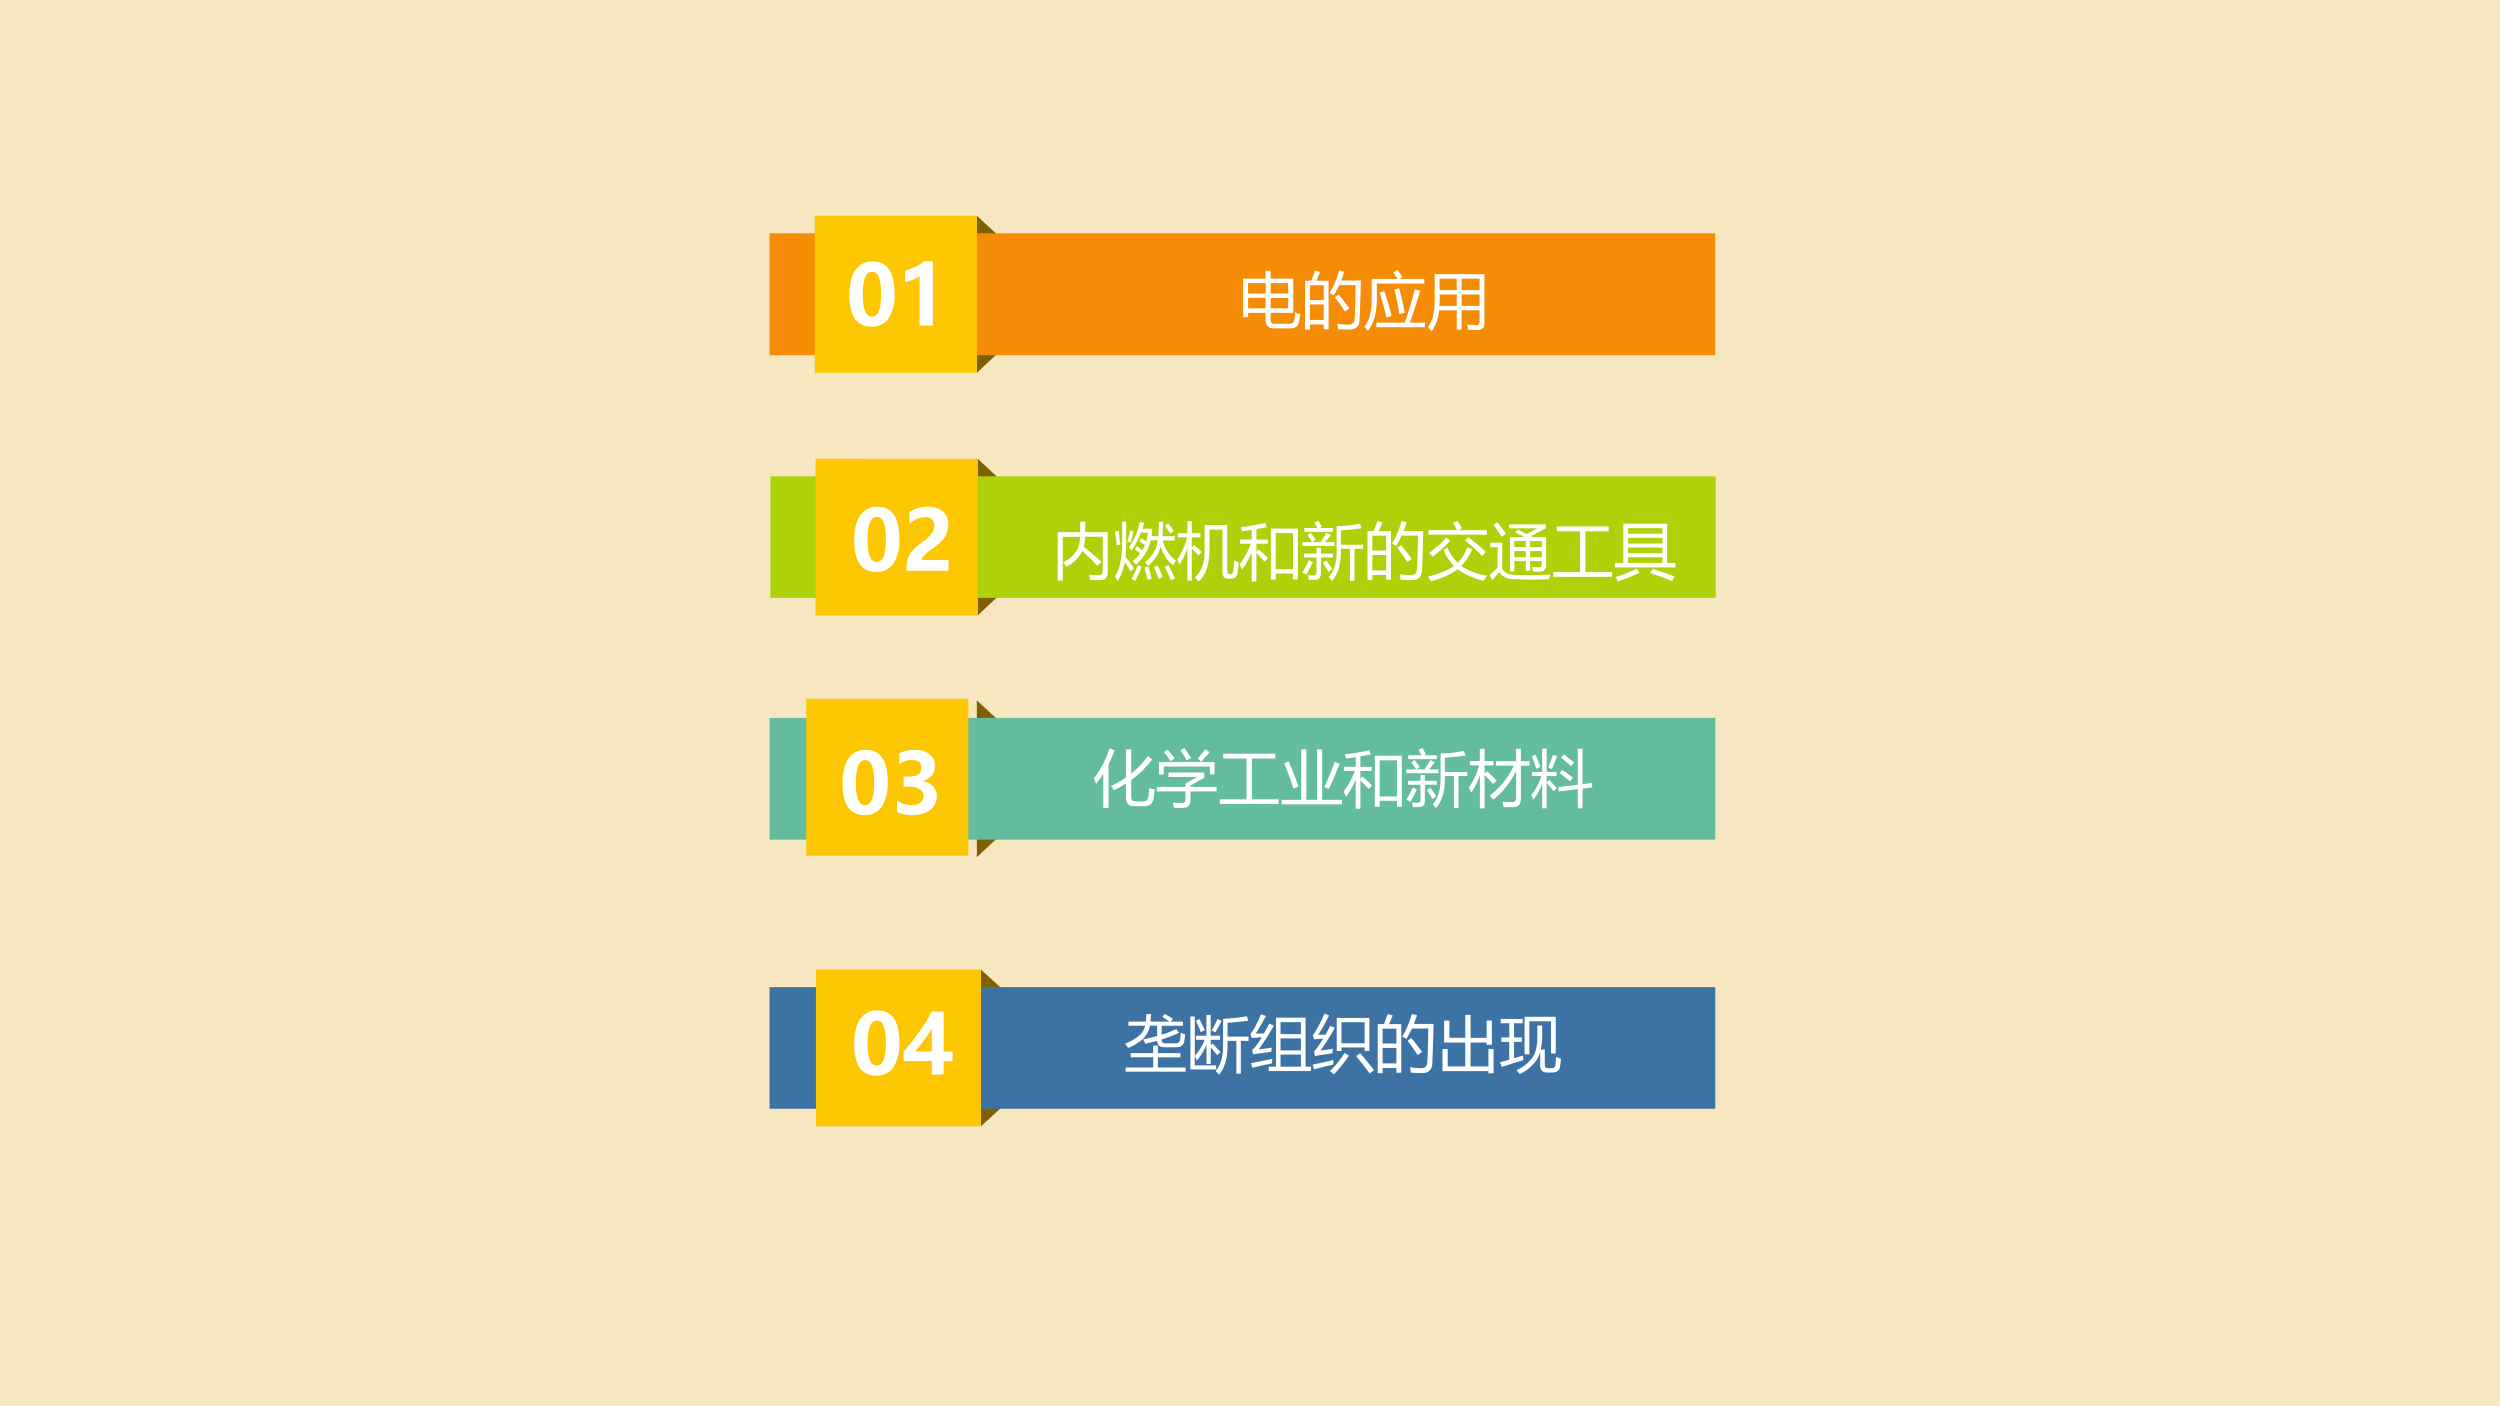 <svg xmlns="http://www.w3.org/2000/svg" xmlns:xlink="http://www.w3.org/1999/xlink" width="960" height="540" viewBox="0 0 720 405"><rect x="0" y="0" width="720" height="405" fill="#333333" stroke="none"/><g data-name="P"><clipPath id="a"><path fill-rule="evenodd" d="M0 405h720V0H0Z"/></clipPath><g clip-path="url(#a)"><path fill="#f6e7c0" fill-rule="evenodd" d="M0 405h720V0H0Z"/></g></g><path fill="#7f6000" fill-rule="evenodd" d="M281.33 71.79v-9.66l10.41 9.66ZM281.33 97.61v9.77l10.41-9.77Z" data-name="P"/><path fill="#f48c06" fill-rule="evenodd" d="M221.63 102.31H494V67.199H221.63Z" data-name="P"/><path fill="#fdc602" fill-rule="evenodd" d="M234.64 107.37h46.694V62.12H234.64Z" data-name="P"/><g data-name="P"><symbol id="b"><path d="M0 .379c0 .13.024.23.072.3a.24.24 0 0 0 .21.103c.173 0 .26-.128.26-.386a.516.516 0 0 0-.07-.293A.233.233 0 0 0 .266 0C.089 0 0 .126 0 .379m.16.004C.16.208.197.12.27.12c.074 0 .11.09.11.27 0 .18-.035.27-.107.27C.198.661.16.568.16.383Z"/></symbol><symbol id="c"><path d="M.332.773V0H.173v.595A.373.373 0 0 0 0 .525V.66c.09.026.166.063.231.113h.101Z"/></symbol><use xlink:href="#b" fill="#fff" transform="matrix(24 0 0 -24 244.634 94.086)"/><use xlink:href="#c" fill="#fff" transform="matrix(24 0 0 -24 260.695 93.77)"/></g><g data-name="P"><symbol id="d"><path d="M-2147483500-2147483500Z"/></symbol><use xlink:href="#d" fill="#fff" transform="matrix(24 0 0 -24 51539605000 -51539605000)"/></g><path fill="#7f6000" fill-rule="evenodd" d="M281.56 141.77v-9.64l10.4 9.64ZM281.56 167.51v9.74l10.4-9.74Z" data-name="P"/><path fill="#afd109" fill-rule="evenodd" d="M221.88 172.19h272.25v-35.014H221.88Z" data-name="P"/><path fill="#fdc602" fill-rule="evenodd" d="M234.88 177.25h46.672v-45.125H234.88Z" data-name="P"/><g data-name="P"><symbol id="e"><path d="M.182.131h.32V0H0v.056c0 .04.007.076.021.108a.346.346 0 0 0 .06.09.726.726 0 0 0 .119.1.468.468 0 0 1 .102.097c.02.028.03.058.03.09C.332.609.294.643.22.643A.28.28 0 0 1 .034.564v.141C.1.748.174.77.256.77c.076 0 .136-.02.18-.058A.2.2 0 0 0 .5.55.265.265 0 0 0 .427.365.722.722 0 0 0 .312.268.675.675 0 0 1 .208.183C.191.163.182.146.182.131Z"/></symbol><use xlink:href="#b" fill="#fff" transform="matrix(24 0 0 -24 246.004 164.716)"/><use xlink:href="#e" fill="#fff" transform="matrix(24 0 0 -24 261.104 164.4)"/></g><use xlink:href="#d" fill="#fff" data-name="P" transform="matrix(24 0 0 -24 51539605000 -51539605000)"/><path fill="#7f6000" fill-rule="evenodd" d="M281.33 211.35v-9.65l10.41 9.65ZM281.33 237.13v9.75l10.41-9.75Z" data-name="P"/><path fill="#63bc9e" fill-rule="evenodd" d="M221.63 241.81H494v-35.052H221.63Z" data-name="P"/><path fill="#fdc602" fill-rule="evenodd" d="M232.2 246.42h46.694v-45.174H232.2Z" data-name="P"/><g data-name="P"><symbol id="f"><path d="M0 .178A.287.287 0 0 1 .177.12c.042 0 .076.01.101.028A.095.095 0 0 1 .316.23.091.091 0 0 1 .27.312.232.232 0 0 1 .146.34H.079v.122H.14c.101 0 .152.034.152.102C.293.63.254.661.176.661c-.05 0-.1-.016-.148-.05v.13C.08.77.142.783.212.783c.072 0 .13-.016.175-.05A.16.16 0 0 0 .454.595c0-.099-.05-.16-.15-.186V.406A.2.2 0 0 0 .43.348.165.165 0 0 0 .477.23a.2.2 0 0 0-.08-.168A.335.335 0 0 0 .189 0 .395.395 0 0 0 0 .039v.139Z"/></symbol><use xlink:href="#b" fill="#fff" transform="matrix(24 0 0 -24 242.644 234.746)"/><use xlink:href="#f" fill="#fff" transform="matrix(24 0 0 -24 258.342 234.746)"/></g><use xlink:href="#d" fill="#fff" data-name="P" transform="matrix(24 0 0 -24 51539605000 -51539605000)"/><path fill="#7f6000" fill-rule="evenodd" d="M282.51 288.89v-9.64l10.6 9.64ZM282.51 314.638v9.737l10.6-9.737Z" data-name="P"/><path fill="#3c72a4" fill-rule="evenodd" d="M221.63 319.32H494v-35.014H221.63Z" data-name="P"/><path fill="#fdc602" fill-rule="evenodd" d="M234.99 324.375h47.527V279.25H234.99Z" data-name="P"/><g data-name="P"><symbol id="g"><path d="M.481.756v-.48h.107V.16H.481V0H.338v.161H0v.116c.07.078.136.16.197.248.061.087.107.164.138.231h.146M.14.276h.198v.277A1.06 1.06 0 0 0 .27.447 3.245 3.245 0 0 0 .14.276Z"/></symbol><use xlink:href="#b" fill="#fff" transform="matrix(24 0 0 -24 246.004 309.772)"/><use xlink:href="#g" fill="#fff" transform="matrix(24 0 0 -24 260.237 309.456)"/></g><use xlink:href="#d" fill="#fff" data-name="P" transform="matrix(24 0 0 -24 51539605000 -51539605000)"/><g data-name="P"><symbol id="h"><path d="M0 .797h.36v.125h.081V.797h.362V.248H.44V.134c0-.04.021-.06.063-.06h.228c.045 0 .072.015.081.044a.62.62 0 0 1 .023.138.925.925 0 0 1 .081-.03A1.281 1.281 0 0 0 .891.092C.874.03.83 0 .758 0h-.26C.406 0 .36.045.36.135v.113H.081V.181H0v.616M.722.32v.167h-.28V.321h.28m-.64 0H.36v.167H.081V.321m.64.403h-.28V.558h.28v.166M.082.558h.28v.166H.08V.558Z"/></symbol><symbol id="i"><path d="M0 .784h.099c.024.06.044.113.06.162L.24.923C.22.873.2.827.18.784h.196V.007H.298v.076h-.22V0H0v.784m.39-.2c.062.097.114.218.156.362l.082-.02a2.767 2.767 0 0 0-.05-.139h.314a24.041 24.041 0 0 0-.02-.632C.868.053.814.002.711.002.65.002.59.004.53.008a.677.677 0 0 1-.016.087h.003C.583.085.642.08.696.08c.06 0 .091.031.096.094.007.097.012.276.016.539H.546A1.345 1.345 0 0 0 .458.548a.374.374 0 0 1-.067.036M.078.156h.22v.247h-.22V.156m.22.555h-.22V.474h.22V.71M.477.518l.06.044C.607.476.665.402.708.34L.637.29C.59.364.537.44.477.517Z"/></symbol><symbol id="j"><path d="m.46.936.071.038C.56.938.586.899.611.857L.564.83H.96V.756H.2v-.24C.2.287.151.115.056 0A.692.692 0 0 1 0 .067c.078.088.117.237.117.448V.83H.53a1.187 1.187 0 0 1-.07.106M.193.132h.452c.05.13.105.307.162.533L.892.642a6.614 6.614 0 0 0-.163-.51h.242V.058H.193v.074m.053.48L.32.636C.36.518.4.385.437.238L.354.213A5.75 5.75 0 0 1 .246.61m.235.05.076.02C.59.565.62.434.647.289L.56.266C.54.395.515.526.48.66Z"/></symbol><symbol id="k"><path d="M.46.026v.31H.176A.63.63 0 0 0 .058 0 1.193 1.193 0 0 1 0 .067c.042.06.071.127.086.2.014.07.021.17.021.298v.35h.796V.137C.903.06.867.02.793.02L.642.024a1.811 1.811 0 0 1-.015.081A2.09 2.09 0 0 1 .765.1c.04 0 .06.019.06.057v.18H.538v-.31H.46m.078.38h.287V.59H.538V.407m.287.435H.538V.66h.287v.182M.181.407H.46V.59H.186C.188.527.186.466.18.407m.005.435V.66H.46v.182H.186Z"/></symbol><use xlink:href="#h" fill="#fff" transform="matrix(18 0 0 -18 358.003 94.576)"/><use xlink:href="#i" fill="#fff" transform="matrix(18 0 0 -18 375.862 94.945)"/><use xlink:href="#j" fill="#fff" transform="matrix(18 0 0 -18 392.93 95.28)"/><use xlink:href="#k" fill="#fff" transform="matrix(18 0 0 -18 411.264 95.42)"/><symbol id="l"><path d="M-2147483500-2147483500Z"/></symbol><use xlink:href="#l" transform="matrix(18 0 0 -18 38654700000 -38654700000)"/></g><g data-name="P"><symbol id="m"><path d="M0 .776h.36v.168h.08V.776H.8V.132C.799.049.759.008.677.009.634.009.58.009.519.01a.666.666 0 0 1-.015.085C.566.09.617.088.658.086.7.087.72.107.72.149v.554H.438A.788.788 0 0 0 .417.544C.532.45.625.37.697.3L.636.236C.567.313.486.392.394.474A.58.58 0 0 0 .14.224a.76.76 0 0 1-.055.07.52.52 0 0 1 .218.186c.031.05.05.124.054.222H.08V0H0v.776Z"/></symbol><symbol id="n"><path d="M.225.541C.309.661.368.796.4.947L.47.932A4.139 4.139 0 0 0 .44.838h.155V.774A.518.518 0 0 0 .588.718h.108c.005.05.007.126.007.23h.068C.77.868.769.792.763.718h.196V.65H.768A.564.564 0 0 1 .977.325 1.716 1.716 0 0 0 .929.252a.612.612 0 0 0-.194.304.608.608 0 0 0-.2-.312.504.504 0 0 1-.054.058.532.532 0 0 1 .207.35H.576A.722.722 0 0 0 .34.266a.75.75 0 0 1-.056.052.662.662 0 0 1 .12.123A1.029 1.029 0 0 1 .32.51l.034.048C.389.532.418.51.439.493c.014.022.028.05.043.081-.026.02-.057.04-.091.062l.029.05A.978.978 0 0 0 .504.635c.011.047.02.093.024.14H.417a1.365 1.365 0 0 0-.15-.288.362.362 0 0 1-.042.055m-.108.41h.065V.59A1.71 1.71 0 0 0 .17.395C.22.325.266.26.305.202L.249.155a3.958 3.958 0 0 1-.09.147A.8.8 0 0 0 .043 0 .52.52 0 0 1 0 .074C.078.19.117.371.117.62v.33M.265.034c.038.061.072.135.101.22L.43.229A2.474 2.474 0 0 0 .328.004l-.063.03m.533.197.057.027C.894.189.928.118.96.043L.896.013A2.497 2.497 0 0 1 .798.23M.626.226l.06.024C.712.197.738.134.765.063L.7.035a3.17 3.17 0 0 1-.075.19M.473.216l.061.02C.55.188.567.123.59.036L.522.017C.512.066.496.132.472.217M.002.792l.058.01C.07.72.08.647.088.58L.03.572a3.591 3.591 0 0 1-.029.22m.197-.16c.018.056.033.115.045.179L.3.795A3.15 3.15 0 0 0 .252.618a.503.503 0 0 1-.054.015m.603.252.052.038C.89.879.92.839.943.803L.888.76A1.517 1.517 0 0 1 .8.885Z"/></symbol><symbol id="o"><path d="M.515.83V.507C.515.274.456.105.34 0a1.747 1.747 0 0 1-.058.066c.103.09.155.232.155.423v.415H.8V.17C.8.137.81.12.834.12h.022c.021 0 .035.018.04.055.007.05.012.104.014.162A.796.796 0 0 1 .984.307 3.224 3.224 0 0 0 .967.148C.957.08.923.045.867.045H.815C.753.045.722.082.722.156V.83H.515M0 .356c.073.11.125.226.156.352H.01v.066h.152v.193h.07V.774H.37V.708H.232V.546l.04.039L.39.474.337.42C.297.464.262.5.232.53V.015h-.07v.523a.876.876 0 0 0-.13-.267C.022.3.012.328 0 .356Z"/></symbol><symbol id="p"><path d="M.498.848H.93V.032H.852v.095H.576V.032H.498v.816M.852.775H.576V.197h.276v.578M0 .276c.074.099.133.208.177.328H.006v.067h.186v.154A5.506 5.506 0 0 0 .038.804.883.883 0 0 1 .017.87C.152.886.283.908.41.938L.433.869A5.4 5.4 0 0 0 .267.838V.67h.182V.604H.267V.48l.035.035C.353.469.404.423.453.373L.397.316C.358.361.315.407.267.454V0H.192v.469A1.227 1.227 0 0 0 .037.192 1.91 1.91 0 0 1 0 .276Z"/></symbol><symbol id="q"><path d="M.548.877c.135.001.259.015.373.04L.946.842A4.638 4.638 0 0 0 .617.809V.58h.357V.515h-.14V.003H.762v.512H.617V.467C.617.267.57.11.474 0L.422.063C.506.153.548.29.548.47v.407M.028.438h.199v.093h.07V.438h.191V.376H.297V.121c0-.069-.033-.103-.1-.103H.103a1.866 1.866 0 0 1-.011.075A.918.918 0 0 1 .18.087c.03 0 .046.017.046.05v.239h-.2v.062M0 .621h.157A1.448 1.448 0 0 1 .08.734l.053.037C.153.745.18.71.215.661L.16.621h.129c.035.051.068.102.098.151l.07-.039A3.847 3.847 0 0 0 .365.621h.148V.56H0V.62m.031.227h.211L.194.935l.063.029C.277.93.296.897.313.864L.281.847h.207V.785H.031v.063M.103.332.169.301A2.772 2.772 0 0 0 .064.1.72.72 0 0 1 0 .138c.032.05.066.114.103.195m.28-.005A3.1 3.1 0 0 0 .48.19L.417.147C.388.197.358.245.327.29l.057.038Z"/></symbol><symbol id="r"><path d="M.632.545.707.513a.903.903 0 0 0-.173-.27A.977.977 0 0 1 .949.09 2.46 2.46 0 0 1 .891.007 1.153 1.153 0 0 0 .476.19 1.315 1.315 0 0 0 .049 0C.035.023.019.048 0 .075c.183.046.321.103.415.169A.855.855 0 0 0 .248.5l.065.037A.79.79 0 0 1 .476.295a.76.76 0 0 1 .156.25M.007.817h.457C.45.85.427.888.398.934l.073.035A.908.908 0 0 0 .545.846L.49.817h.454V.745H.007v.072M.296.7.358.65A2.476 2.476 0 0 0 .074.392C.058.413.04.433.02.455.118.525.21.606.296.7m.35.005C.766.611.86.533.926.47A1.204 1.204 0 0 1 .867.406a3.392 3.392 0 0 1-.274.248l.053.051Z"/></symbol><symbol id="s"><path d="M.394.14h-.07v.55H.56L.408.764l.04.047L.592.74l.175.091H.309v.063h.587V.829L.66.707.693.689h.21V.248C.902.174.867.137.8.137c-.034 0-.07 0-.11.003a.638.638 0 0 1-.015.075A.976.976 0 0 1 .78.208c.035 0 .053.017.053.05v.049H.646V.154H.577v.153H.394V.14m.01-.054L.647.082.973.09A2.595 2.595 0 0 0 .945.013L.622.01.39.017C.279.017.2.056.157.13A1.467 1.467 0 0 1 .04 0L0 .081l.125.12v.328H.009v.073H.2V.184C.24.12.308.087.404.086M.122.93A3.23 3.23 0 0 0 .26.745L.189.696a3.139 3.139 0 0 1-.13.192L.123.93M.833.627H.646V.529h.187v.098M.646.369h.187v.098H.646V.369M.394.53h.183v.098H.394V.529m0-.16h.183v.098H.394V.369Z"/></symbol><symbol id="t"><path d="M0 .076h.428v.652H.056v.078h.832V.728H.514V.076h.428V0H0v.076Z"/></symbol><symbol id="u"><path d="M0 .296h.135v.628h.7V.296h.133v-.07H0v.07m.21 0h.55v.092H.21V.296m.55.558H.21v-.09h.55v.09M.21.608h.55v.09H.21v-.09m0-.155h.55v.09H.21v-.09M.566.135l.041.064A5.88 5.88 0 0 0 .954.082L.916.005C.827.044.711.087.566.135m-.218.07L.395.141C.28.088.165.04.048 0L.012.073c.1.03.212.074.336.132Z"/></symbol><use xlink:href="#m" fill="#fff" transform="matrix(18 0 0 -18 304.623 167.226)"/><use xlink:href="#n" fill="#fff" transform="matrix(18 0 0 -18 321.076 167.35)"/><use xlink:href="#o" fill="#fff" transform="matrix(18 0 0 -18 339.058 167.49)"/><use xlink:href="#p" fill="#fff" transform="matrix(18 0 0 -18 357.04 167.472)"/><use xlink:href="#q" fill="#fff" transform="matrix(18 0 0 -18 375.076 167.314)"/><use xlink:href="#i" fill="#fff" transform="matrix(18 0 0 -18 393.832 167.085)"/><use xlink:href="#r" fill="#fff" transform="matrix(18 0 0 -18 411.252 167.402)"/><use xlink:href="#s" fill="#fff" transform="matrix(18 0 0 -18 429.04 167.12)"/><use xlink:href="#t" fill="#fff" transform="matrix(18 0 0 -18 447.34 166.119)"/><use xlink:href="#u" fill="#fff" transform="matrix(18 0 0 -18 465.094 167.472)"/><use xlink:href="#l" transform="matrix(18 0 0 -18 38654700000 -38654700000)"/></g><g data-name="P"><symbol id="v"><path d="M.274.352c.086.04.165.085.24.137v.448h.084V.552c.1.08.188.173.265.278L.935.778a1.583 1.583 0 0 0-.337-.33V.172c0-.044.023-.067.07-.067h.124c.044 0 .07.022.077.064.01.044.015.095.018.153.027-.01.056-.02.086-.028a1.72 1.72 0 0 0-.02-.15C.94.069.892.03.811.03H.646C.558.031.514.075.514.162v.229A1.828 1.828 0 0 0 .32.283C.308.305.292.327.274.352M0 .472c.113.15.197.31.25.48L.335.926a2.415 2.415 0 0 0-.1-.228V0H.151v.552A1.725 1.725 0 0 0 .037.387 1.348 1.348 0 0 1 0 .472Z"/></symbol><symbol id="w"><path d="M0 .334h.457v.055l.187.105h-.46v.071h.574V.483L.536.355V.334h.42V.263h-.42V.115C.536.038.497 0 .42 0 .377 0 .326 0 .269.002a1 1 0 0 1-.012.083C.309.08.359.077.407.076c.033 0 .05.017.05.054v.133H0v.071m.033.398h.89V.535H.848v.126H.11V.535H.033v.197M.651.79C.695.836.736.886.774.94L.844.89A10.435 10.435 0 0 0 .71.737L.651.79M.374.921l.064.037a2.11 2.11 0 0 0 .11-.16l-.07-.04C.448.81.414.865.374.922M.11.89l.058.043C.208.89.247.843.285.792L.22.745A1.531 1.531 0 0 1 .11.892Z"/></symbol><symbol id="x"><path d="M0 .072h.313V.88h.083V.072h.17V.88h.082V.072h.317V0H0v.072m.113.615C.167.563.218.428.27.287L.189.251a5.458 5.458 0 0 1-.147.405l.071.031m.57-.409c.066.138.12.272.165.4l.079-.03A5.336 5.336 0 0 0 .754.245l-.07.032Z"/></symbol><symbol id="y"><path d="M.434.755h.322v.2h.077v-.2h.139V.684H.833V.156C.833.064.79.02.705.02H.553a1.142 1.142 0 0 1-.016.086A2.25 2.25 0 0 1 .682.1c.05 0 .074.02.074.061V.6A1.26 1.26 0 0 0 .39.14L.333.205c.17.129.299.288.385.479H.434v.07M0 .336C.076.442.13.56.164.688H.016v.07h.16v.197h.076V.758h.142v-.07H.252V.557l.04.036c.055-.051.106-.1.153-.15L.387.39C.343.44.298.49.252.536V0H.177v.533A1.167 1.167 0 0 0 .038.25 2.34 2.34 0 0 1 0 .335Z"/></symbol><symbol id="z"><path d="M0 .214c.07.09.123.19.16.302H.01v.066h.163v.375h.072V.582h.16V.516h-.16V.419L.29.454C.333.407.373.362.41.32L.354.274C.32.321.284.364.245.407V0H.173v.394A.849.849 0 0 0 .03.136.668.668 0 0 1 0 .214M.432.34l.312.038v.578H.82v-.57l.149.02.006-.071-.155-.02V0H.744v.308L.441.27l-.01.07m.021.222.042.052C.556.575.614.533.667.49L.619.432C.57.475.513.519.452.563M.27.653c.03.073.055.14.075.203l.07-.021A4.668 4.668 0 0 0 .328.627L.27.652m.205.16.045.051C.575.823.629.78.684.733L.634.674a1.899 1.899 0 0 1-.16.137M.009.835l.058.023.08-.195-.068-.03-.07.202Z"/></symbol><use xlink:href="#v" fill="#fff" transform="matrix(18 0 0 -18 315.026 232.711)"/><use xlink:href="#w" fill="#fff" transform="matrix(18 0 0 -18 333.184 232.658)"/><use xlink:href="#t" fill="#fff" transform="matrix(18 0 0 -18 351.29 231.569)"/><use xlink:href="#x" fill="#fff" transform="matrix(18 0 0 -18 369.114 231.639)"/><use xlink:href="#p" fill="#fff" transform="matrix(18 0 0 -18 386.99 232.922)"/><use xlink:href="#q" fill="#fff" transform="matrix(18 0 0 -18 405.026 232.764)"/><use xlink:href="#y" fill="#fff" transform="matrix(18 0 0 -18 423.026 232.817)"/><use xlink:href="#z" fill="#fff" transform="matrix(18 0 0 -18 441.026 232.8)"/><use xlink:href="#l" transform="matrix(18 0 0 -18 38654700000 -38654700000)"/></g><g data-name="P"><symbol id="A"><path d="M.053.8H.33C.334.838.338.877.34.92h.075A3.766 3.766 0 0 0 .405.8H.71a3.28 3.28 0 0 1-.115.074l.037.05C.676.9.72.874.762.847L.733.8h.192V.734h-.34V.59C.667.616.745.646.82.68L.86.62A2.253 2.253 0 0 0 .584.514c0-.041.02-.062.06-.062H.8c.045 0 .071.018.078.054C.882.532.887.57.89.623A.705.705 0 0 1 .96.595 1.068 1.068 0 0 0 .945.482C.931.42.89.39.821.39H.635C.557.389.516.424.512.493a4.015 4.015 0 0 0-.19-.048.856.856 0 0 1-.033.07C.366.532.44.549.512.569v.166H.396A.379.379 0 0 0 .29.528.811.811 0 0 0 .047.377.969.969 0 0 1 0 .448a.736.736 0 0 1 .243.144.288.288 0 0 1 .077.142H.053v.067M.009.066h.44V.23h-.36v.066h.36v.12h.075v-.12h.359V.229H.524V.066h.443V0H.009v.066Z"/></symbol><symbol id="B"><path d="M.521.894c.137.005.264.019.38.042L.926.863A9.705 9.705 0 0 0 .593.83V.61h.336V.542H.806V.017H.734v.525H.593V.449C.593.26.548.11.458 0a.882.882 0 0 1-.056.06c.08.092.12.223.12.392v.442M.071.302c.066.074.119.16.157.257h-.14v.065h.168v.331h.068V.624h.149V.559H.325V.475l.03.024C.393.459.434.413.48.361L.427.314C.396.355.362.396.325.437V.172H.257v.31A.924.924 0 0 0 .102.226a.562.562 0 0 1-.03.076M0 .932h.07V.15h.34V.085H0v.848M.34.71a1.3 1.3 0 0 1 .093.183L.499.86a5.151 5.151 0 0 0-.1-.183L.338.71M.088.864l.057.027C.172.836.2.777.23.713L.167.682a3.316 3.316 0 0 1-.08.182Z"/></symbol><symbol id="C"><path d="M.291 0v.07h.116v.783H.88V.07h.086V0H.29m-.16.347.208.026A2.643 2.643 0 0 0 .332.307a15.482 15.482 0 0 1-.29-.04l-.016.07C.068.37.12.438.18.54A6.318 6.318 0 0 1 .02.528L0 .593c.05.061.106.166.167.314L.247.88C.188.773.136.68.085.599.14.599.183.599.215.6.24.647.269.7.298.758L.373.725A3.97 3.97 0 0 0 .131.347m.675.435H.48V.59h.325v.192M.48.07h.325v.193H.48V.07m0 .26h.325v.192H.48V.33M.008.126c.094.018.207.041.34.07A.887.887 0 0 1 .344.122a7.602 7.602 0 0 1-.315-.07L.008.126Z"/></symbol><symbol id="D"><path d="M.384.902h.521V.375H.83V.43H.46V.375H.384v.527M.83.834H.46V.498H.83v.336M.126.381C.2.39.266.4.323.41A1.042 1.042 0 0 1 .314.337 19.054 19.054 0 0 1 .037.294L.021.366c.042.045.09.113.146.205A2.95 2.95 0 0 1 .021.56L.002.626c.059.077.12.193.185.346l.075-.03a4.198 4.198 0 0 0-.173-.31 5.1 5.1 0 0 1 .115.003c.025.043.05.09.077.141L.354.744A4.572 4.572 0 0 0 .126.381M.508.343.579.3A2.319 2.319 0 0 0 .338 0a.7.7 0 0 1-.065.053c.084.077.162.173.235.29m.186-.05L.76.339C.83.254.905.164.98.069L.911.015a6.06 6.06 0 0 1-.217.277M0 .156C.094.176.204.2.331.23A1.566 1.566 0 0 1 .328.158 8.307 8.307 0 0 1 .021.081L0 .156Z"/></symbol><symbol id="E"><path d="M.705.456v.036H.448V.11h.286v.279h.082V0H.734v.035H0v.353h.083V.109h.28v.383H.026v.35H.11V.567h.254v.367h.085V.566h.257v.277h.083V.456H.705Z"/></symbol><symbol id="F"><path d="M.597.777h.076V.613A1.01 1.01 0 0 0 .65.393h.065V.146c0-.034.019-.051.056-.051H.82c.04 0 .06.017.065.052.004.03.007.073.01.128l.08-.03C.968.188.964.145.958.116.948.056.906.026.83.026H.758C.68.026.642.063.642.136v.217a.46.46 0 0 0-.053-.12A.675.675 0 0 0 .314 0a.537.537 0 0 1-.052.064.608.608 0 0 1 .264.213c.047.073.07.183.07.33v.17m-.204.14H.89V.331H.814v.514H.468V.317H.392v.6M0 .19l.147.041v.285H.02v.07h.128v.227H.011v.07h.351v-.07H.224V.586h.125v-.07H.224V.254l.143.044A.9.9 0 0 1 .374.225a28.04 28.04 0 0 1-.347-.11L0 .19Z"/></symbol><use xlink:href="#A" fill="#fff" transform="matrix(18.024 0 0 -18.024 324.026 308.636)"/><use xlink:href="#B" fill="#fff" transform="matrix(18.024 0 0 -18.024 342.836 309.534)"/><use xlink:href="#C" fill="#fff" transform="matrix(18.024 0 0 -18.024 360.15 308.46)"/><use xlink:href="#D" fill="#fff" transform="matrix(18.024 0 0 -18.024 378.062 309.428)"/><use xlink:href="#i" fill="#fff" transform="matrix(18.024 0 0 -18.024 396.783 309.076)"/><use xlink:href="#E" fill="#fff" transform="matrix(18.024 0 0 -18.024 415.435 309.111)"/><use xlink:href="#F" fill="#fff" transform="matrix(18.024 0 0 -18.024 432.009 309.358)"/><use xlink:href="#l" transform="matrix(18.024 0 0 -18.024 38706240000 -38706240000)"/></g></svg>